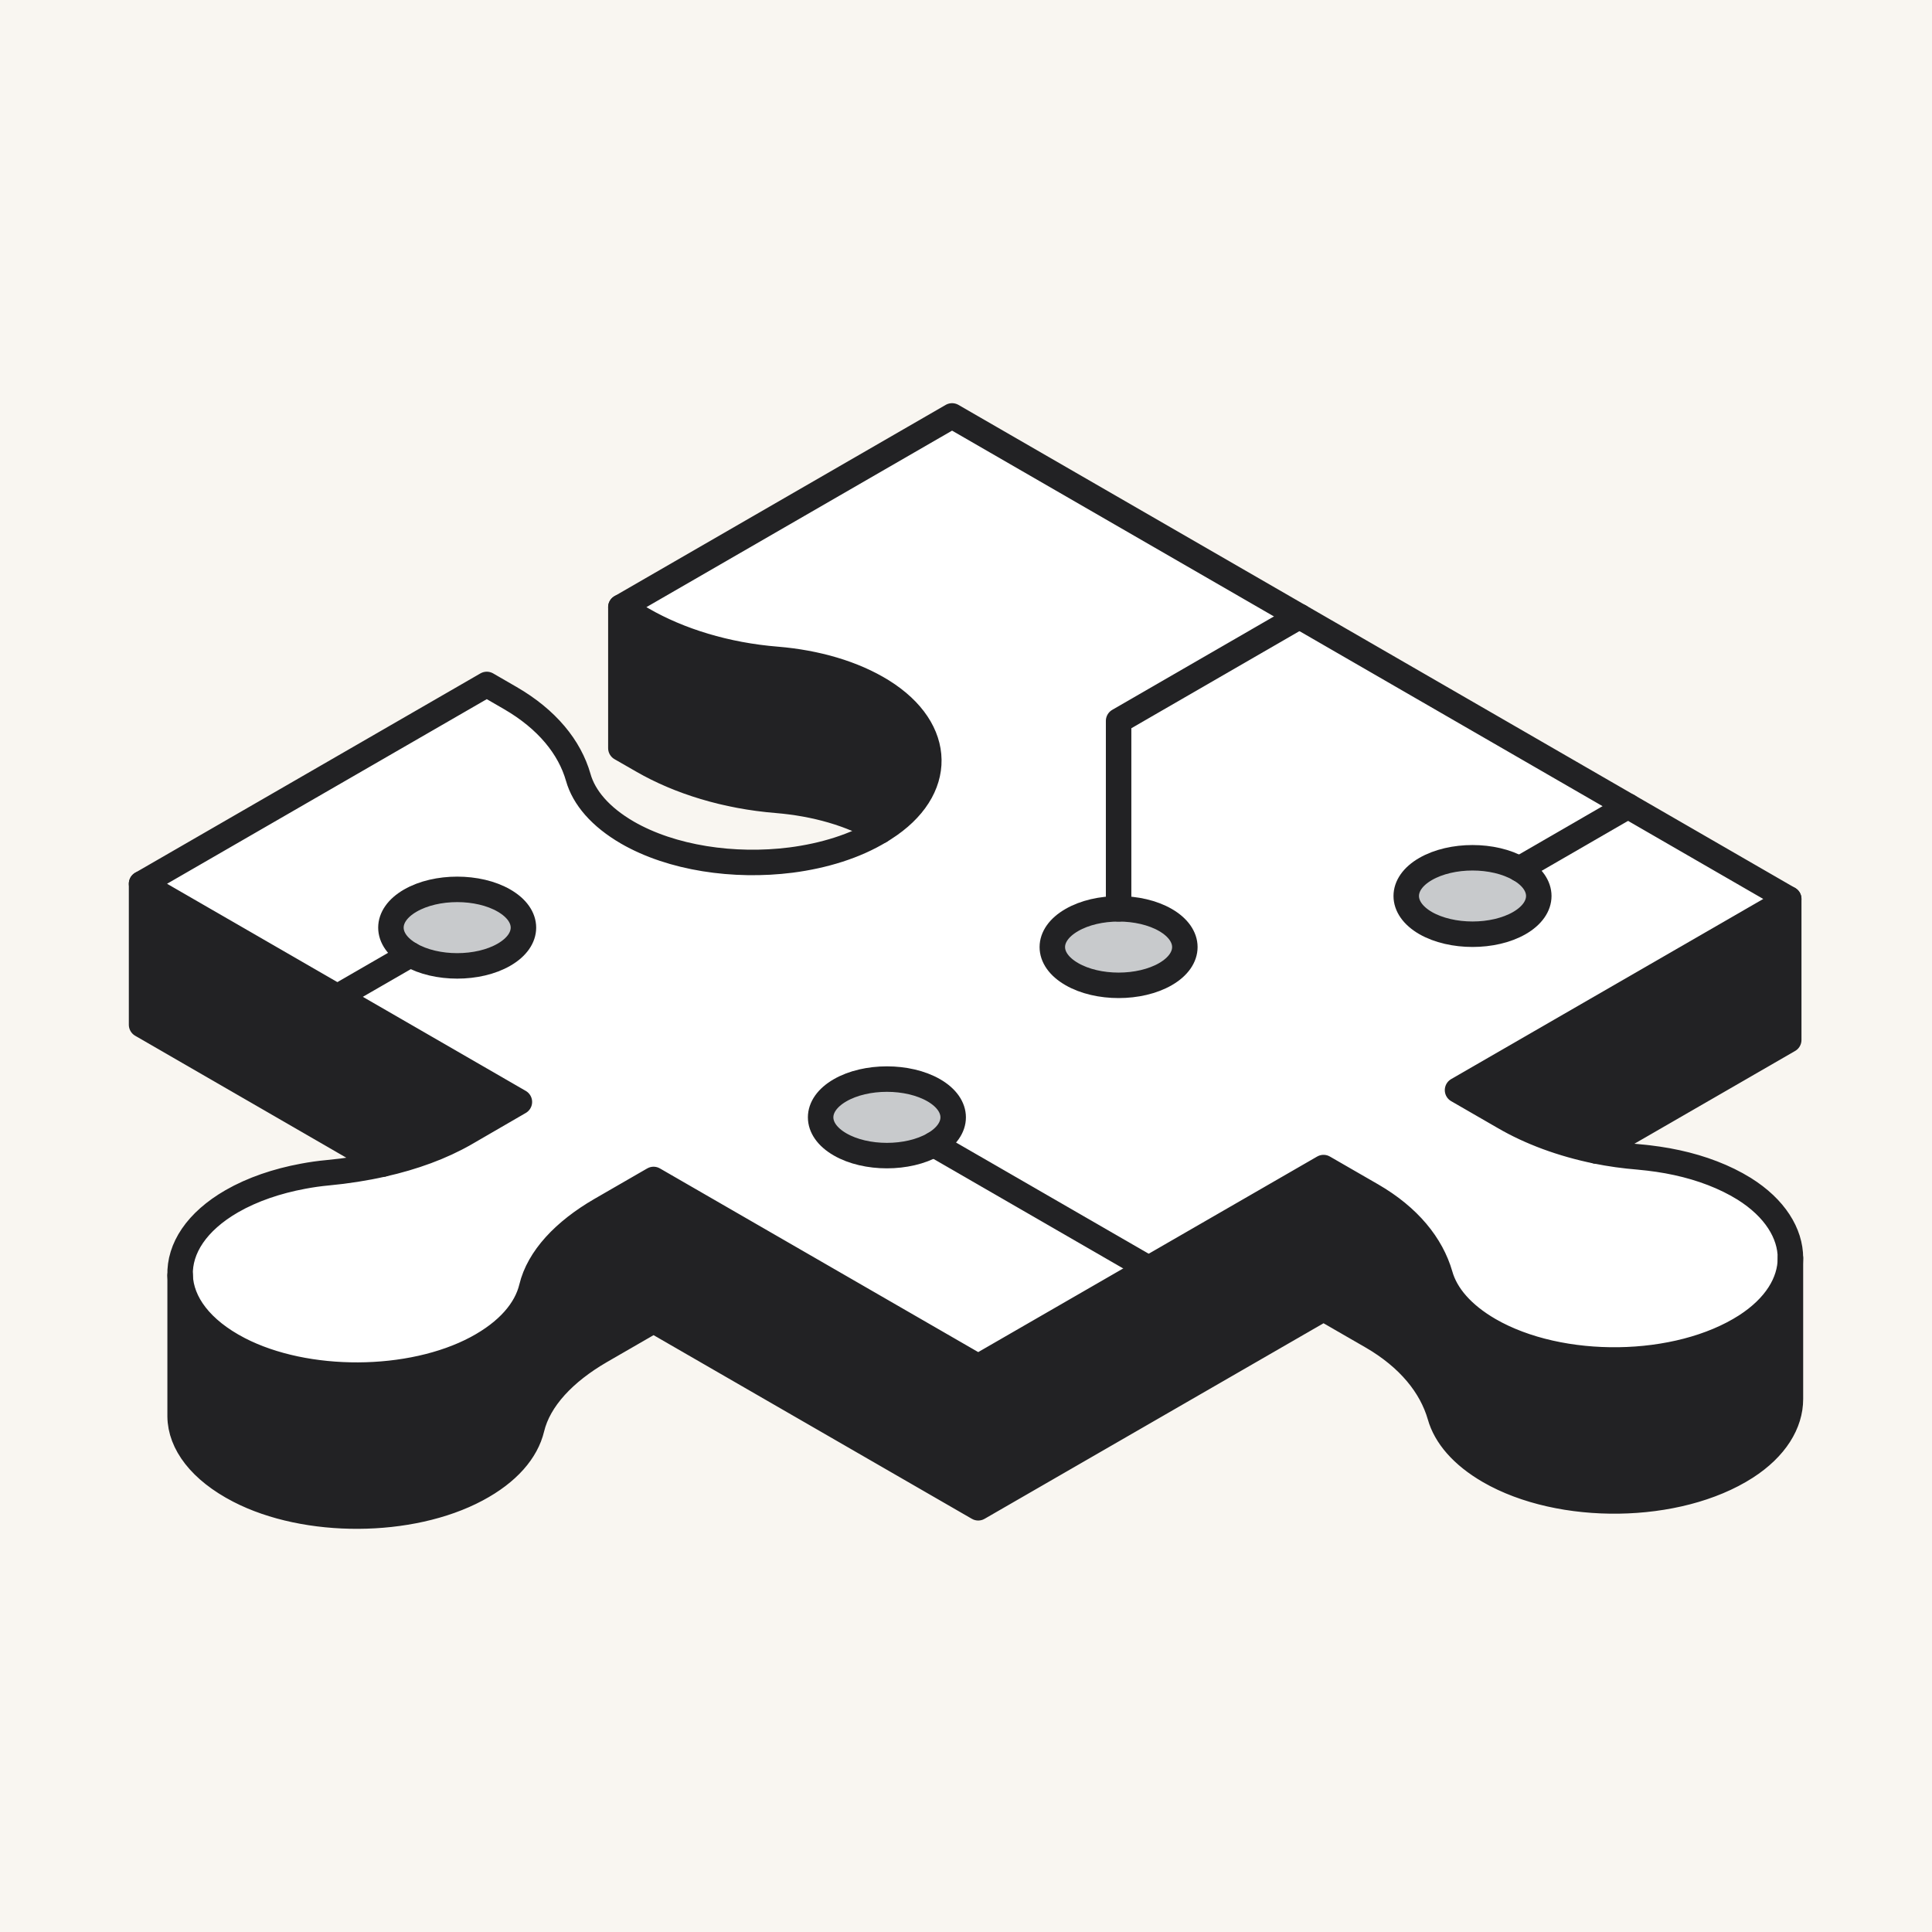 <svg width="260" height="260" viewBox="0 0 260 260" fill="none" xmlns="http://www.w3.org/2000/svg">
<rect width="260" height="260" fill="#AAAAAA"/>
<rect width="1920" height="1623" transform="translate(-350 -1011.5)" fill="white"/>
<rect x="-100" y="-33.5" width="460" height="495" rx="30" fill="#F9F6F1"/>
<g style="mix-blend-mode:lighten">
<path d="M240.949 169.298V188.27C240.949 191.55 238.949 194.853 234.96 197.424C225.76 203.333 210.011 203.504 200.423 197.973C196.777 195.858 194.56 193.264 193.794 190.533C192.629 186.51 189.611 182.738 184.617 179.847L178.114 176.098L131.646 202.91L87.954 177.698L80.846 181.801C75.931 184.647 72.503 188.281 71.554 192.247C70.823 195.276 68.377 198.167 64.148 200.418C55.246 205.173 41.2 205.241 32.16 200.567C26.994 197.893 24.274 194.258 24.24 190.613C24.24 190.51 24.24 171.641 24.24 171.641C24.366 175.287 26.994 178.921 32.16 181.596C41.2 186.27 55.246 186.201 64.148 181.447C68.377 179.184 70.823 176.293 71.554 173.264C72.503 169.31 75.931 165.676 80.846 162.83L87.954 158.727L131.646 183.938L178.114 157.127L184.617 160.876C189.611 163.767 192.629 167.538 193.794 171.561C194.56 174.293 196.777 176.887 200.423 179.001C210.011 184.533 225.76 184.361 234.96 178.453C238.949 175.881 240.949 172.59 240.949 169.298Z" fill="#222224"/>
<path d="M240.72 120.979V139.95L214.823 154.899C210.194 153.95 205.966 152.384 202.446 150.339L196.149 146.704L240.72 120.979Z" fill="#222224"/>
<path d="M150.537 122.304C148.263 122.304 145.977 122.807 144.24 123.813C140.743 125.824 140.743 129.081 144.24 131.093C147.715 133.104 153.36 133.104 156.846 131.093C160.32 129.081 160.32 125.824 156.846 123.813C155.109 122.807 152.823 122.304 150.537 122.304ZM125.669 154.007C129.143 151.996 129.143 148.738 125.669 146.727C122.183 144.716 116.526 144.716 113.052 146.727C109.566 148.738 109.566 151.996 113.052 154.007C116.526 156.018 122.183 156.018 125.669 154.007ZM55.223 128.476C58.709 130.487 64.355 130.487 67.829 128.476C71.315 126.464 71.315 123.207 67.829 121.196C64.355 119.184 58.709 119.184 55.223 121.196C51.737 123.207 51.737 126.464 55.223 128.476ZM219.097 108.487L240.72 120.978L196.149 146.704L202.446 150.338C205.966 152.384 210.195 153.95 214.823 154.898C216.675 155.276 218.583 155.538 220.549 155.698C222.286 155.858 224 156.098 225.669 156.464C228.995 157.184 232.103 158.361 234.709 159.973C238.88 162.578 240.949 165.927 240.949 169.298C240.949 172.67 238.949 175.881 234.96 178.453C225.76 184.361 210.012 184.533 200.423 179.001C196.777 176.887 194.56 174.293 193.795 171.561C192.629 167.538 189.612 163.767 184.617 160.876L178.115 157.127L131.646 183.938L87.955 158.727L80.846 162.83C75.932 165.676 72.503 169.31 71.555 173.264C70.823 176.293 68.377 179.184 64.149 181.447C55.246 186.201 41.2 186.27 32.16 181.596C26.995 178.921 24.366 175.287 24.24 171.641C24.126 168.018 26.446 164.396 31.2 161.653C33.989 160.053 37.28 158.944 40.777 158.293C41.875 158.087 42.972 157.927 44.103 157.824C46.652 157.584 49.143 157.196 51.52 156.658C55.646 155.733 59.417 154.35 62.583 152.533L69.897 148.293L19.052 118.933L65.509 92.11L68.652 93.927C73.635 96.807 76.663 100.578 77.817 104.613C78.583 107.333 80.8 109.938 84.446 112.053C90.412 115.493 98.777 116.716 106.446 115.744C110.869 115.173 115.075 113.881 118.457 111.824C118.64 111.71 118.812 111.607 118.972 111.504C127.12 106.327 126.972 98.167 118.732 93.024C114.823 90.59 109.795 89.173 104.583 88.738C97.703 88.19 91.394 86.224 86.48 83.39L83.555 81.71L128.126 55.973L174.869 82.956H174.88L219.097 108.487ZM204.469 116.944C200.995 114.933 195.337 114.933 191.852 116.944C188.377 118.944 188.377 122.213 191.852 124.224C195.349 126.224 200.995 126.224 204.469 124.224C207.955 122.213 207.955 118.944 204.469 116.944Z" fill="white"/>
<path d="M204.469 116.944C207.954 118.944 207.954 122.213 204.469 124.224C200.994 126.224 195.349 126.224 191.852 124.224C188.377 122.213 188.377 118.944 191.852 116.944C195.337 114.933 200.994 114.933 204.469 116.944Z" fill="#C8CACC"/>
<path d="M156.846 123.813C160.32 125.825 160.32 129.082 156.846 131.093C153.36 133.105 147.714 133.105 144.24 131.093C140.743 129.082 140.743 125.825 144.24 123.813C145.977 122.808 148.263 122.305 150.537 122.305C152.812 122.305 155.109 122.808 156.846 123.813Z" fill="#C8CACC"/>
<path d="M125.669 146.727C129.143 148.739 129.143 151.996 125.669 154.007C122.183 156.019 116.526 156.019 113.051 154.007C109.566 151.996 109.566 148.739 113.051 146.727C116.526 144.716 122.183 144.716 125.669 146.727Z" fill="#C8CACC"/>
<path d="M118.732 93.023C126.972 98.166 127.12 106.326 118.972 111.503C118.812 111.606 118.64 111.709 118.457 111.823C114.594 109.503 109.669 108.132 104.583 107.709C97.703 107.16 91.394 105.195 86.48 102.36L83.554 100.68V81.709L86.48 83.389C91.394 86.223 97.703 88.189 104.583 88.738C109.794 89.172 114.823 90.589 118.732 93.023Z" fill="#222224"/>
<path d="M45.406 134.145L69.897 148.294L62.583 152.534C59.417 154.351 55.646 155.734 51.52 156.659L19.052 137.905V118.934L45.406 134.145Z" fill="#222224"/>
<path d="M67.828 121.196C71.314 123.207 71.314 126.465 67.828 128.476C64.354 130.488 58.708 130.488 55.223 128.476C51.737 126.465 51.737 123.207 55.223 121.196C58.708 119.185 64.354 119.185 67.828 121.196Z" fill="#C8CACC"/>
</g>
<path d="M83.554 81.709V100.68L86.48 102.36C91.394 105.195 97.703 107.16 104.583 107.709C109.669 108.132 114.594 109.503 118.457 111.823" stroke="#222224" stroke-width="3.429" stroke-linecap="round" stroke-linejoin="round"/>
<path d="M19.052 118.934V137.905L51.52 156.659" stroke="#222224" stroke-width="3.429" stroke-linecap="round" stroke-linejoin="round"/>
<path d="M174.869 82.956L128.126 55.973L83.555 81.71L86.48 83.39C91.394 86.224 97.703 88.19 104.583 88.738C109.795 89.173 114.823 90.59 118.732 93.024C126.972 98.167 127.12 106.327 118.972 111.504C118.812 111.607 118.64 111.71 118.457 111.824C115.075 113.881 110.869 115.173 106.446 115.744C98.777 116.716 90.412 115.493 84.446 112.053C80.8 109.938 78.583 107.333 77.817 104.613C76.663 100.578 73.635 96.807 68.652 93.927L65.509 92.11L19.052 118.933L69.897 148.293L62.583 152.533C59.417 154.35 55.646 155.733 51.52 156.658C49.143 157.196 46.652 157.584 44.103 157.824C42.972 157.927 41.875 158.087 40.777 158.293C37.28 158.944 33.989 160.053 31.2 161.653C26.446 164.396 24.126 168.018 24.24 171.641C24.366 175.287 26.995 178.921 32.16 181.596C41.2 186.27 55.246 186.201 64.149 181.447C68.377 179.184 70.823 176.293 71.555 173.264C72.503 169.31 75.932 165.676 80.846 162.83L87.955 158.727L131.646 183.938L178.115 157.127L184.617 160.876C189.612 163.767 192.629 167.538 193.795 171.561C194.56 174.293 196.777 176.887 200.423 179.001C210.012 184.533 225.76 184.361 234.96 178.453C238.949 175.881 240.949 172.59 240.949 169.298C240.949 166.007 238.88 162.578 234.709 159.973C232.103 158.361 228.995 157.184 225.669 156.464C224 156.098 222.286 155.858 220.549 155.698C218.583 155.538 216.675 155.276 214.823 154.898C210.195 153.95 205.966 152.384 202.446 150.338L196.149 146.704L240.72 120.978L174.88 82.956H174.869Z" stroke="#222224" stroke-width="3.429" stroke-linecap="round" stroke-linejoin="round"/>
<path d="M154.572 170.694L125.669 154.008" stroke="#222224" stroke-width="3.429" stroke-linecap="round" stroke-linejoin="round"/>
<path d="M174.88 82.957H174.868L150.537 97.014V122.306" stroke="#222224" stroke-width="3.429" stroke-linecap="round" stroke-linejoin="round"/>
<path d="M45.394 134.157L45.406 134.145L55.223 128.477" stroke="#222224" stroke-width="3.429" stroke-linecap="round" stroke-linejoin="round"/>
<path d="M219.097 108.488L204.469 116.945" stroke="#222224" stroke-width="3.429" stroke-linecap="round" stroke-linejoin="round"/>
<path d="M125.669 154.007C129.143 151.996 129.143 148.739 125.669 146.727C122.183 144.716 116.526 144.716 113.051 146.727C109.566 148.739 109.566 151.996 113.051 154.007C116.526 156.019 122.183 156.019 125.669 154.007Z" stroke="#222224" stroke-width="3.429" stroke-linecap="round" stroke-linejoin="round"/>
<path d="M156.846 131.093C160.32 129.082 160.32 125.825 156.846 123.813C155.109 122.808 152.823 122.305 150.537 122.305C148.252 122.305 145.977 122.808 144.24 123.813C140.743 125.825 140.743 129.082 144.24 131.093C147.714 133.105 153.36 133.105 156.846 131.093Z" stroke="#222224" stroke-width="3.429" stroke-linecap="round" stroke-linejoin="round"/>
<path d="M204.469 124.224C207.954 122.213 207.954 118.944 204.469 116.944C200.994 114.933 195.337 114.933 191.852 116.944C188.377 118.944 188.377 122.213 191.852 124.224C195.349 126.224 200.994 126.224 204.469 124.224Z" stroke="#222224" stroke-width="3.429" stroke-linecap="round" stroke-linejoin="round"/>
<path d="M67.828 128.476C71.314 126.465 71.314 123.208 67.828 121.196C64.354 119.185 58.708 119.185 55.223 121.196C51.737 123.208 51.737 126.465 55.223 128.476C58.708 130.488 64.354 130.488 67.828 128.476Z" stroke="#222224" stroke-width="3.429" stroke-linecap="round" stroke-linejoin="round"/>
<path d="M214.823 154.899L240.72 139.95V120.979" stroke="#222224" stroke-width="3.429" stroke-linecap="round" stroke-linejoin="round"/>
<path d="M240.949 169.299V188.27C240.949 191.55 238.949 194.853 234.96 197.425C225.76 203.333 210.011 203.505 200.423 197.973C196.777 195.859 194.56 193.265 193.794 190.533C192.629 186.51 189.611 182.739 184.617 179.847L178.114 176.099L131.646 202.91L87.954 177.699L80.846 181.802C75.931 184.647 72.503 188.282 71.554 192.247C70.823 195.276 68.377 198.167 64.148 200.419C55.246 205.173 41.2 205.242 32.16 200.567C26.994 197.893 24.274 194.259 24.24 190.613C24.24 190.51 24.24 171.642 24.24 171.642" stroke="#222224" stroke-width="3.429" stroke-linecap="round" stroke-linejoin="round"/>
</svg>
